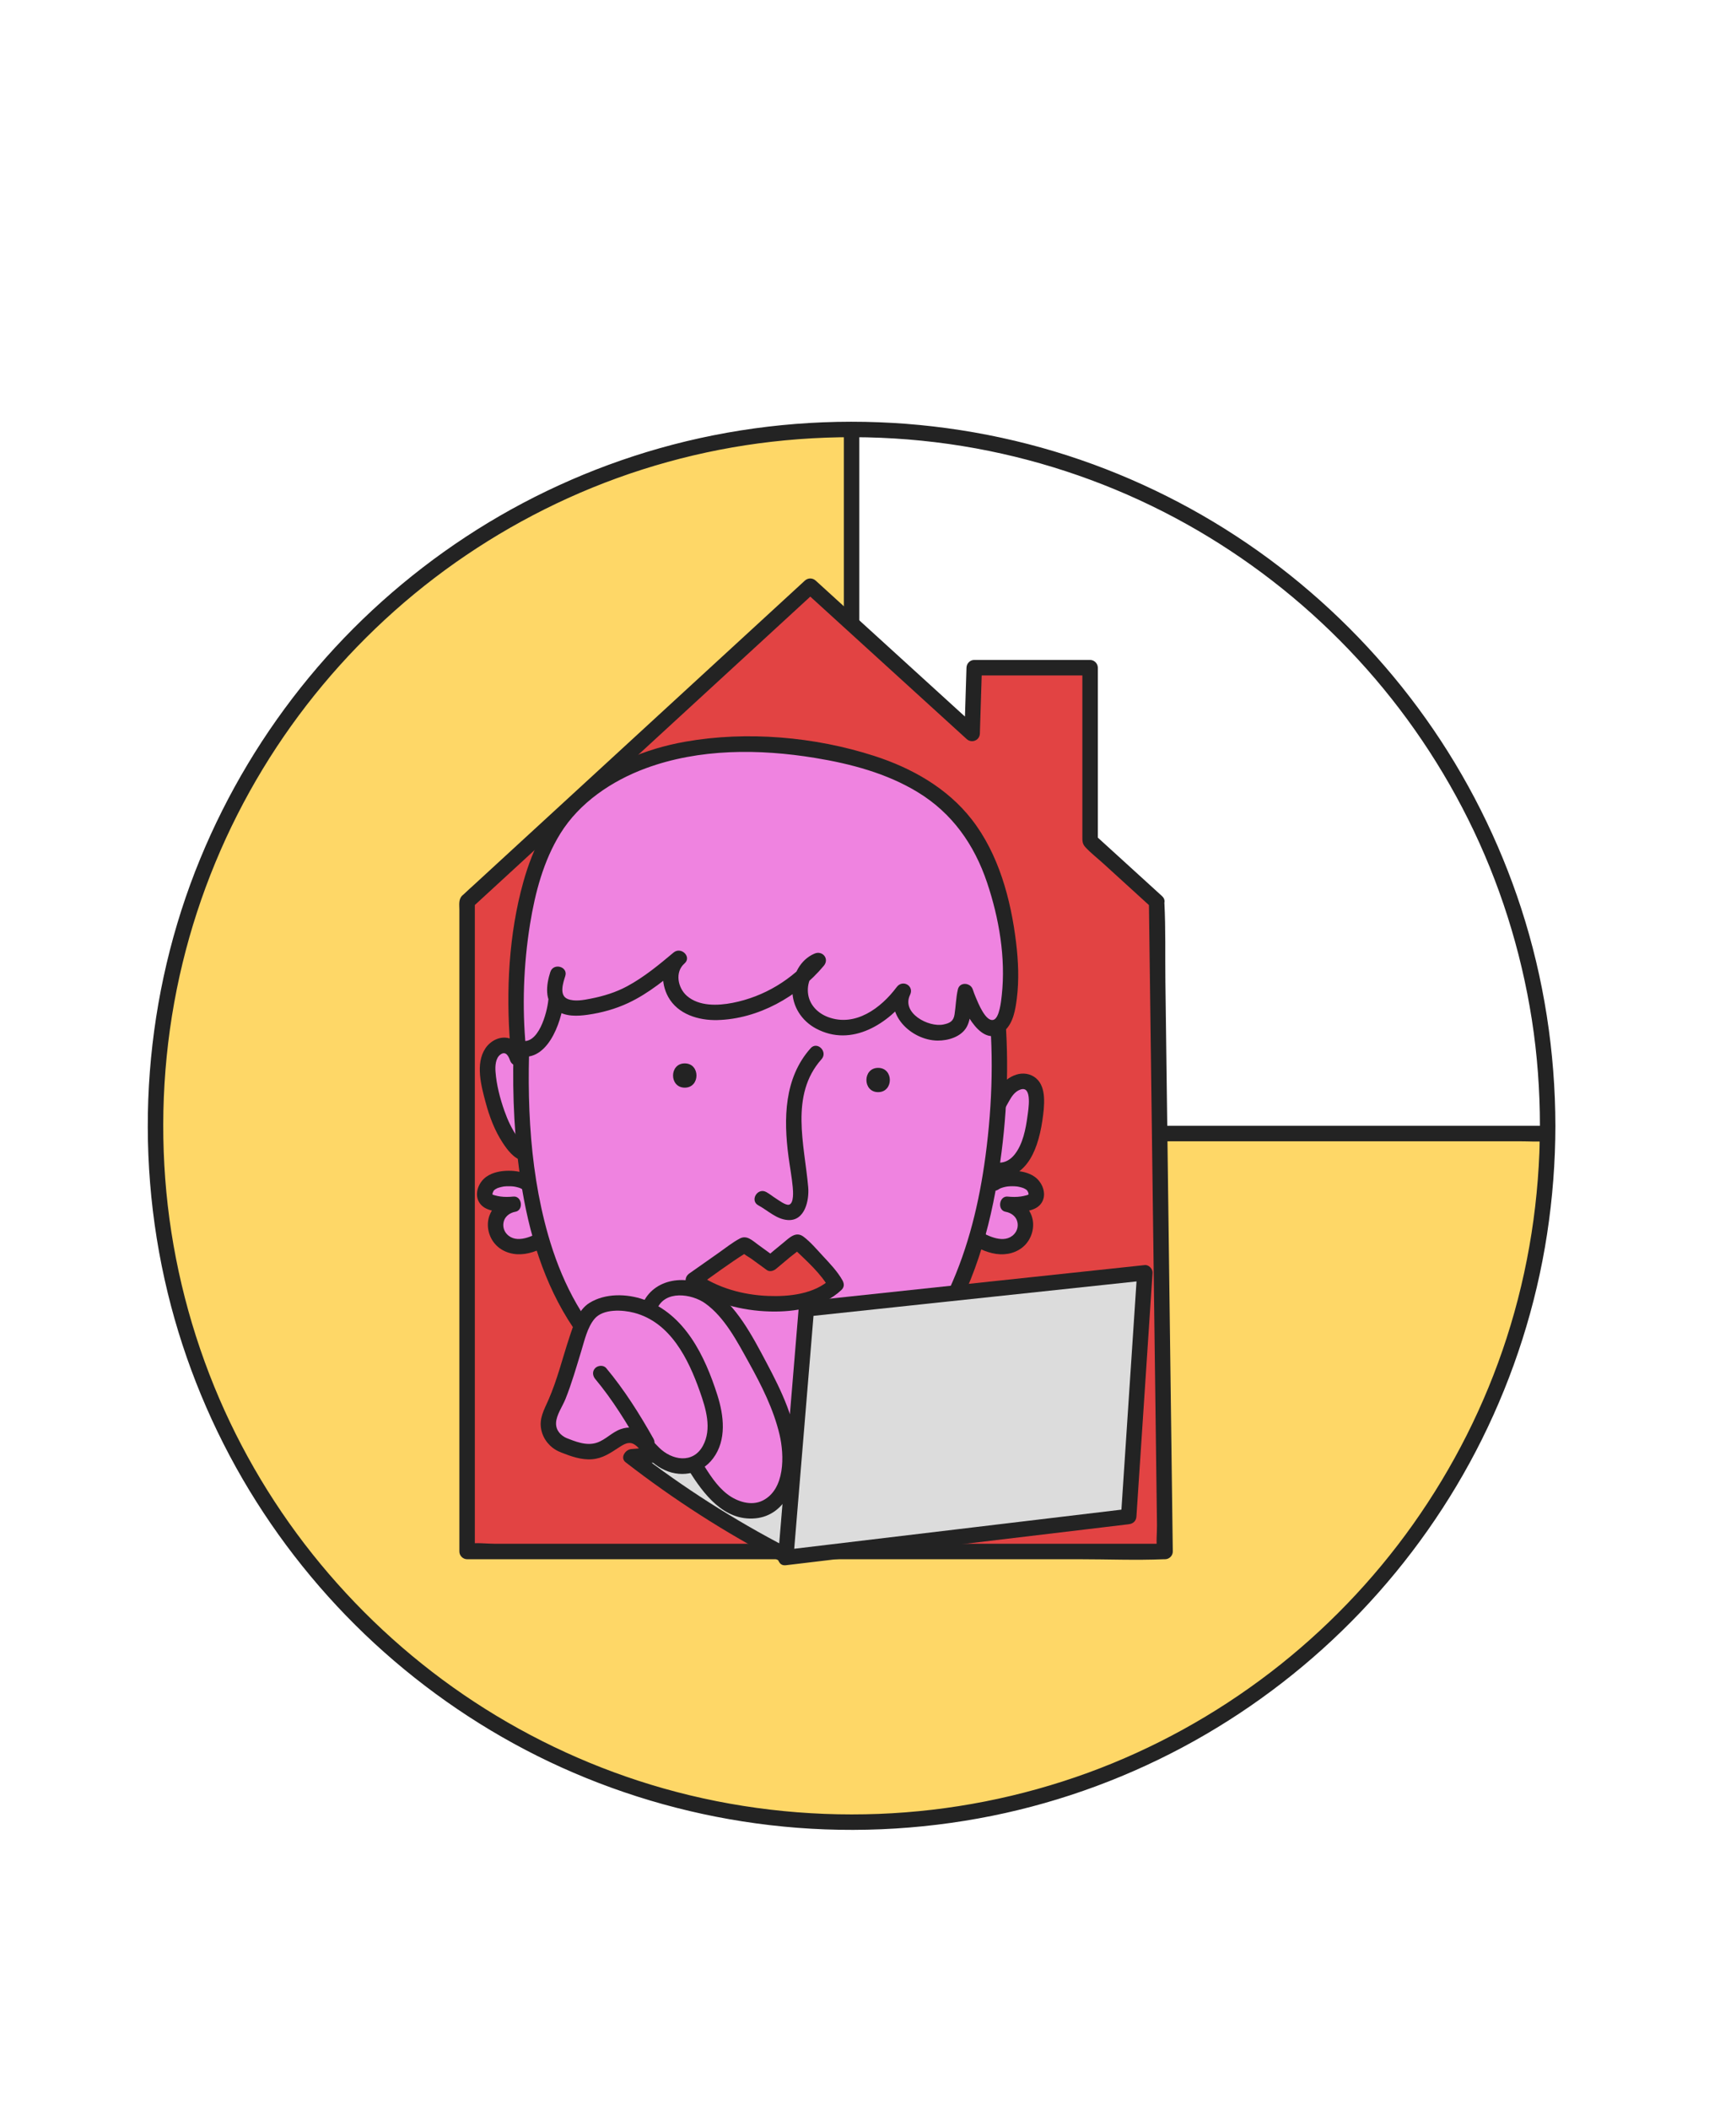<?xml version="1.0" encoding="UTF-8"?>
<svg xmlns="http://www.w3.org/2000/svg" xmlns:xlink="http://www.w3.org/1999/xlink" id="Calque_27" viewBox="0 0 280 340">
  <defs>
    <clipPath id="clippath">
      <circle cx="137.351" cy="181.514" r="112.271" style="fill:none;"></circle>
    </clipPath>
  </defs>
  <g style="clip-path:url(#clippath); fill:none;">
    <polygon points="249.622 182.758 137.351 182.758 137.351 69.244 91.471 37.44 21.211 94.501 -13.465 185.901 23.874 318.207 131.626 314.292 191.797 315.97 219.203 283.531 249.622 243.113 249.622 182.758" style="fill:#fed767;"></polygon>
    <path d="m249.622,181.511h-107.689c-1.374,0-3.031-.255-4.388,0-.06.011-.132,0-.194,0l1.247,1.247v-112.736c0-.851-.032-1.392-.799-1.981-3.775-2.898-7.871-5.456-11.781-8.167-11.069-7.673-22.139-15.346-33.208-23.02l-.709-.491c-.487-.338-1.101-.138-1.511.195-6.704,5.445-13.409,10.89-20.113,16.335-11.79,9.575-23.581,19.151-35.371,28.726l-11.99,9.738c-1.312,1.066-2.747,1.865-3.354,3.467l-10.712,28.234c-5.42,14.286-10.84,28.571-16.259,42.857-1.904,5.02-3.809,10.039-5.713,15.059l-1.436,3.784c-.221.582-.391.933-.278,1.58.362,2.079,1.178,4.173,1.75,6.2l3.955,14.015c3.944,13.973,7.887,27.947,11.831,41.92,4.082,14.465,8.164,28.93,12.247,43.394,2.397,8.494,4.794,16.988,7.192,25.483l.336,1.189c.144.512.656.936,1.203.916,7.439-.27,14.878-.541,22.316-.811,15.006-.545,30.012-1.09,45.018-1.636,11.975-.435,23.95-.87,35.925-1.305,5.871-.213,11.708.038,17.584.202,14.084.393,28.169.785,42.253,1.178,1.495.042,3.0.138,4.495.125,1.089-.009,1.491-.684,2.137-1.45,3.988-4.721,7.976-9.441,11.964-14.162,5.88-6.959,11.957-13.775,17.437-21.056,8.22-10.922,16.44-21.843,24.659-32.765.953-1.267,2.032-2.504,2.889-3.839.428-.666.317-1.427.317-2.196v-58.982c0-1.605-2.494-1.608-2.494,0v57.43c0,.292-.251,2.738,0,2.909-.234-.159.453-.989-.214-.103l-1.242,1.65-4.483,5.956-12.854,17.079-10.213,13.57c-.341.454-.685.906-1.024,1.361-.402.538.062-.057-.112.143-1.019,1.174-2.007,2.375-3.01,3.563-7.902,9.354-15.805,18.707-23.707,28.061l-.601.711.882-.365c-11.426-.319-22.852-.637-34.278-.956-6.885-.192-13.771-.384-20.656-.576-2.005-.056-4.02-.19-6.026-.117-10.117.368-20.233.735-30.35,1.103-15.836.575-31.672,1.151-47.508,1.726l-19.022.691c-3.173.115-6.491-.035-9.645.35-.143.018-.293.011-.438.016l1.203.916c-1.689-5.987-3.379-11.973-5.068-17.96-3.836-13.594-7.673-27.188-11.509-40.782-4.135-14.653-8.271-29.307-12.406-43.96l-7.759-27.493c-.157-.558-.235-1.5-.561-1.989-.228-.341-.202.632-.004.46.156-.136.249-.657.321-.845l3.976-10.479,15.342-40.44c4.467-11.774,8.934-23.549,13.401-35.323l1.376-3.627c.028-.074.262-.512.224-.591.195.408-.646.705-.03.304.983-.64,1.873-1.522,2.782-2.26l5.125-4.162c11.217-9.11,22.434-18.22,33.652-27.33,8.996-7.306,17.993-14.613,26.989-21.919l1.427-1.159-1.511.195c5.156,3.574,10.312,7.148,15.468,10.722,8.231,5.706,16.462,11.411,24.693,17.117,1.907,1.322,3.813,2.643,5.72,3.965l-.618-1.077v108.865c0,1.469-.1,2.978,0,4.445.005.068,0,.137,0,.205,0,.674.571,1.247,1.247,1.247h107.689c1.45,0,2.94.101,4.388,0,.064-.004.13,0,.194,0,1.605,0,1.608-2.494,0-2.494Z" style="fill:#232323;"></path>
  </g>
  <path d="m186.554,145.37l-10.732-9.772v-27.947h-18.691l-.334,10.623-26.107-23.773-55.349,50.869v104.778h112.573l-1.359-104.778Z" style="fill:#e24343;"></path>
  <path d="m187.436,144.488c-3.577-3.257-7.155-6.515-10.732-9.772l.365.882v-27.947c0-.674-.571-1.247-1.247-1.247h-18.691c-.69,0-1.226.572-1.247,1.247l-.334,10.623,2.129-.882c-7.609-6.929-15.218-13.857-22.827-20.786-1.094-.996-2.187-1.991-3.281-2.987-.514-.468-1.248-.474-1.764,0-3.878,3.564-7.755,7.128-11.633,10.691-7.83,7.196-15.66,14.392-23.49,21.589-6.066,5.575-12.131,11.15-18.197,16.724-.581.534-1.175,1.056-1.744,1.603-.09.086-.202.163-.282.259-.518.624-.369,1.443-.369,2.205v103.458c0,.674.571,1.247,1.247,1.247h98.748c4.532,0,9.11.19,13.639,0,.062-.003.124,0,.186,0,.668,0,1.256-.571,1.247-1.247-.045-3.484-.09-6.969-.136-10.453l-.324-24.972-.393-30.325c-.113-8.704-.226-17.408-.339-26.111-.055-4.235.058-8.511-.165-12.741-.003-.058-.002-.117-.002-.176-.021-1.604-2.515-1.608-2.494,0,.045,3.484.09,6.969.136,10.453l.324,24.972.393,30.325c.113,8.704.226,17.408.339,26.111l.112,8.645c.017,1.294-.187,2.819.053,4.097.01.055.002.12.002.176l1.247-1.247h-108.006c-1.396,0-2.998-.221-4.381,0-.059.009-.126,0-.186,0l1.247,1.247v-104.778l-.365.882c6.272-5.764,12.544-11.528,18.815-17.292,9.91-9.108,19.821-18.217,29.731-27.325,2.268-2.084,4.535-4.168,6.803-6.252h-1.764c7.609,6.929,15.218,13.857,22.827,20.786,1.094.996,2.187,1.991,3.281,2.987.804.732,2.094.221,2.129-.882l.334-10.623-1.247,1.247h18.691l-1.247-1.247v27.191c0,.684-.024,1.199.487,1.749.89.958,1.969,1.793,2.936,2.673,2.558,2.33,5.117,4.659,7.675,6.989,1.185,1.079,2.954-.68,1.764-1.764Z" style="fill:#232323;"></path>
  <path d="m160.355,190.733c1.577-1.093,5.395-1.004,6.422.616.382.603.555,1.446.109,2.003-.276.345-.723.499-1.152.605-1.044.258-2.134.331-3.204.214,1.302.2,2.439,1.229,2.766,2.505s-.173,2.725-1.218,3.527c-.989.759-2.341.915-3.565.676s-2.346-.832-3.424-1.458c.054-.279.426-.437.665-.284" style="fill:#ef83e0;"></path>
  <path d="m160.984,191.81c.164-.109.335-.206.516-.284-.237.102.23-.066.317-.09.225-.062.455-.11.686-.145-.183.028.007 0.0.091-.007.102-.008.205-.017.308-.022.249-.012.498-.012.746.001.103.005.206.014.309.023.081.007.276.039.095.009.235.039.468.088.697.155.092.027.182.058.272.088.053.018.106.038.158.059-.112-.048-.128-.053-.048-.015.169.087.338.176.49.292-.131-.1-.085-.061.007.028.034.033.067.068.098.104-.086-.119-.104-.141-.053-.066.153.246.161.279.232.546-.042-.157 0.0.232.01.038-.004.079-.092.166-.018.069.068-.088-.057.031-.095.042.061-.018-.25.08-.258.083-.296.084-.604.149-.91.193-.695.1-1.409.083-2.106.014-1.387-.137-1.716,2.204-.332,2.45.823.146,1.535.646,1.809,1.354.302.779.127,1.654-.434,2.25-1.569,1.667-4.222.311-5.856-.633l.573,1.409.041-.112-.321.55c-.125.042-.248.091-.368.146l-.63-.17.109.047c.617.268,1.338.182,1.706-.447.309-.527.174-1.437-.447-1.706-1.065-.463-2.085-.083-2.497,1.029-.188.509.125,1.15.573,1.409,1.502.868,3.101,1.646,4.865,1.726,1.656.075,3.327-.551,4.346-1.887.938-1.23,1.256-2.95.69-4.408-.579-1.492-1.904-2.677-3.499-2.96l-.332,2.45c.999.099,1.991.04,2.979-.139.822-.15,1.683-.402,2.26-1.045,1.234-1.378.503-3.5-.848-4.484-1.008-.734-2.36-.98-3.583-.991-1.217-.011-2.58.209-3.611.896-.56.373-.802,1.101-.447,1.706.325.556,1.143.822,1.706.447h0Z" style="fill:#232323;"></path>
  <path d="m84.973,190.733c-1.577-1.093-5.395-1.004-6.422.616-.382.603-.555,1.446-.109,2.003.276.345.723.499,1.152.605,1.044.258,2.134.331,3.204.214-1.302.2-2.439,1.229-2.766,2.505s.173,2.725,1.218,3.527c.989.759,2.341.915,3.565.676s2.346-.832,3.424-1.458c-.054-.279-.426-.437-.665-.284" style="fill:#ef83e0;"></path>
  <path d="m85.603,189.656c-1.016-.676-2.35-.898-3.549-.897-1.241.001-2.622.247-3.645.992-1.312.955-2.041,2.963-.945,4.357.575.731,1.476,1.011,2.357,1.171.987.18,1.98.238,2.979.139l-.332-2.45c-1.595.283-2.92,1.468-3.499,2.96-.566,1.458-.247,3.179.69,4.408,1.019,1.336,2.689,1.962,4.346,1.887,1.765-.08,3.363-.858,4.865-1.726.443-.256.762-.899.573-1.409-.41-1.108-1.428-1.493-2.497-1.029-.618.268-.759,1.174-.447,1.706.373.638,1.086.717,1.706.447l.109-.047-.63.17c-.12-.055-.243-.104-.368-.146l-.321-.55.041.112.573-1.409c-1.634.944-4.287,2.301-5.856.633-.549-.583-.717-1.426-.457-2.18.258-.75.986-1.273,1.832-1.423,1.369-.243,1.071-2.588-.332-2.45-.689.068-1.396.087-2.084-.01-.313-.044-.627-.111-.932-.197-.063-.018-.268-.085-.271-.086.072.023-.162-.133-.089-.053.057.063-.014.193-.01-.055-.003.198.056-.206.01-.038.066-.24.103-.285.206-.507.078-.113.069-.103-.027.028l.064-.07c.016-.007.298-.257.041-.062.153-.116.322-.201.49-.292.119-.065-.164.049.056-.025.109-.036.215-.075.326-.107.21-.061.423-.103.637-.144.134-.026-.138.007.093-.014.124-.011.247-.022.371-.029.228-.012.456-.013.684-.003.103.004.206.01.308.019.016.001.404.051.152.012.212.033.423.076.631.131.09.024.18.05.269.079.032.01.367.14.103.026.181.078.352.175.516.284.561.373,1.381.11,1.706-.447.358-.611.115-1.332-.447-1.706h0Z" style="fill:#232323;"></path>
  <path d="m159.957,179.59c1.04-1.069,1.501-2.572,2.402-3.76s2.681-2.02,3.859-1.107c.842.653.957,1.868.928,2.933-.053,1.939-.349,3.871-.879,5.736-.499,1.754-1.279,3.546-2.775,4.589s-3.866.994-4.887-.517" style="fill:#ef83e0;"></path>
  <path d="m160.838,180.472c.813-.873,1.329-1.906,1.909-2.935.445-.788.953-1.571,1.854-1.874,1.959-.66,1.242,3.379,1.125,4.263-.274,2.066-.743,4.551-2.089,6.225-.528.657-1.228,1.164-2.079,1.276-.638.084-1.47-.033-1.875-.593-.395-.545-1.084-.811-1.706-.447-.538.314-.845,1.158-.447,1.706,1.264,1.744,3.548,2.274,5.539,1.498,2.196-.856,3.436-2.952,4.161-5.088.412-1.214.69-2.479.879-3.745.189-1.266.359-2.587.275-3.87-.074-1.128-.387-2.291-1.283-3.048-.877-.741-2.074-.924-3.162-.583-1.196.374-2.141,1.184-2.842,2.202-.723,1.049-1.146,2.308-2.021,3.248-1.093,1.174.667,2.942,1.764,1.764h0Z" style="fill:#232323;"></path>
  <path d="m83.47,170.645c-.263-.804-.685-1.643-1.463-1.975-1.011-.431-2.226.23-2.768,1.186s-.669,2.118-.538,3.209c.941,7.803,4.267,12.585,5.925,12.836" style="fill:#ef83e0;"></path>
  <path d="m84.672,170.313c-.47-1.354-1.262-2.669-2.777-2.966-1.404-.275-2.841.522-3.607,1.679-1.653,2.496-.666,6.077.043,8.731.602,2.252,1.458,4.525,2.744,6.482.729,1.109,1.808,2.603,3.22,2.865,1.569.291,2.242-2.112.663-2.405-.391-.073.079.101-.214-.066-.308-.175-.09-.017-.329-.232-.359-.324-.686-.703-.949-1.073-.918-1.289-1.592-2.752-2.115-4.239-.705-2.001-1.272-4.176-1.43-6.297-.067-.898-.011-2.202.809-2.782.843-.596,1.284.238,1.537.967.523,1.507,2.933.859,2.405-.663h0Z" style="fill:#232323;"></path>
  <path d="m85.476,151.123c-6.075,51.517,8.637,67.089,20.671,73.772,12.034,6.683,28.314,6.172,38.617-2.956,5.776-5.117,9.277-12.314,11.894-19.573,5.526-15.33,13.315-72.644-26.813-81.263-14.701-3.157-40.973,1.218-44.369,30.02Z" style="fill:#ef83e0;"></path>
  <path d="m84.229,151.123c-1.64,14.029-2.336,28.502.315,42.458,1.566,8.245,4.493,16.372,9.758,22.997,4.27,5.373,10.116,9.467,16.552,11.815,13.363,4.873,29.341,1.906,38.463-9.447,6.129-7.627,9.47-17.268,11.227-26.802,1.573-8.539,2.22-17.307,1.736-25.98-.523-9.364-2.362-18.903-6.826-27.235-4.557-8.505-11.956-14.924-21.159-17.924-8.502-2.771-18.078-2.717-26.575.055-10.072,3.286-17.885,10.675-21.411,20.711-1.064,3.028-1.694,6.171-2.081,9.352-.194,1.59,2.303,1.576,2.494,0,.701-5.754,2.492-11.404,5.806-16.199,2.734-3.955,6.477-7.112,10.733-9.322,7.408-3.846,16.403-4.98,24.605-3.61,9.058,1.513,17.275,6.215,22.658,13.723,5.19,7.24,7.723,16.108,8.774,24.865,1.027,8.557.794,17.289-.35,25.822-.996,7.43-2.726,14.658-5.86,21.494-3.048,6.648-7.366,12.81-13.865,16.443-5.916,3.308-12.888,4.356-19.577,3.592-7.908-.903-15.459-4.613-20.998-10.206-5.074-5.123-8.281-11.738-10.243-18.614-3.295-11.55-3.504-23.864-2.786-35.771.246-4.082.629-8.155,1.104-12.217.186-1.591-2.31-1.578-2.494,0Z" style="fill:#232323;"></path>
  <path d="m110.445,175.362c2.517,0,2.521-3.912,0-3.912-2.517,0-2.521,3.912,0,3.912h0Z" style="fill:#232323;"></path>
  <path d="m141.634,176.085c2.517,0,2.521-3.912,0-3.912-2.517,0-2.521,3.912,0,3.912h0Z" style="fill:#232323;"></path>
  <path d="m89.965,157.039c-2.44,7.321,4.769,5.386,7.224,4.823,4.718-1.081,8.618-4.29,12.326-7.401-2.17,1.722-1.545,5.485.635,7.194s5.228,1.795,7.955,1.31c5.394-.958,10.414-3.899,13.887-8.136-2.924,1.126-3.803,5.333-2.031,7.917,1.772,2.584,5.388,3.452,8.409,2.621,3.021-.831,5.483-3.064,7.331-5.594-1.848,3.453,2.771,7.457,6.603,6.65s2.45-2.721,3.389-6.569c0,0,2.473,7.627,5.393,5.492s2.725-16.945-2.48-27.853c-6.116-12.818-20.464-15.973-32.601-17.266-4.229-.186-22.097-2.043-33.787,9.781-11.319,11.45-8.644,38.938-8.644,38.938.523.242,1.135.213,1.691.063,2.625-.712,4.201-5.065,4.42-7.776" style="fill:#ef83e0;"></path>
  <path d="m88.762,156.708c-.655,2.054-1.019,4.735.977,6.18,1.452,1.052,3.394.959,5.082.717,2.236-.32,4.437-.928,6.485-1.884,3.369-1.573,6.262-4.007,9.09-6.378l-1.764-1.764c-2.07,1.798-2.113,4.887-.845,7.17,1.555,2.798,4.906,3.794,7.928,3.715,6.567-.173,13.005-3.776,17.157-8.752.94-1.126-.209-2.517-1.511-1.959-2.284.978-3.536,3.427-3.561,5.84-.027,2.657,1.5,5.007,3.826,6.243,5.785,3.075,11.703-.799,15.15-5.433l-2.154-1.259c-2.092,4.329,2.322,8.569,6.578,8.629,1.732.024,3.872-.612,4.741-2.239.837-1.566.562-3.647.952-5.348h-2.405c.865,2.643,3.927,9.268,7.569,5.971,1.388-1.257,1.728-3.44,1.949-5.196.377-2.99.236-6.044-.125-9.029-.838-6.923-2.803-14.245-7.158-19.825-3.957-5.07-9.674-8.28-15.716-10.23-9.587-3.094-20.539-4.052-30.49-2.291-6.465,1.144-12.689,3.746-17.655,8.102-4.364,3.829-6.92,9.005-8.461,14.532-2.342,8.399-2.802,17.534-2.119,26.208.014.173.027.346.044.519.056.578.353,1.019.916,1.203,4.914,1.608,7.345-5.288,7.69-8.916.151-1.597-2.344-1.587-2.494,0-.187,1.975-1.607,7.468-4.532,6.511l.916,1.203c-.636-6.591-.384-13.457.672-19.983.816-5.042,2.163-10.165,4.868-14.548,3.092-5.009,8.329-8.531,13.779-10.543,8.655-3.196,18.296-3.153,27.304-1.677,5.761.944,11.564,2.474,16.59,5.534,5.553,3.381,9.112,8.459,11.168,14.566,1.924,5.718,3.03,12.115,2.372,18.154-.097.889-.366,3.709-1.351,3.98-1.256.346-2.484-2.774-2.843-3.622-.178-.421-.342-.851-.484-1.286-.363-1.109-2.115-1.262-2.405,0-.308,1.339-.326,2.682-.534,4.029-.168,1.086-.733,1.412-1.816,1.63-2.383.479-6.783-1.838-5.362-4.779.709-1.468-1.203-2.537-2.154-1.259-2.516,3.383-6.687,6.489-11.09,4.83-1.711-.645-3.062-2.058-3.223-3.925-.152-1.764.659-3.435,2.311-4.143l-1.511-1.959c-3.316,3.975-7.857,6.748-12.952,7.743-2.383.465-5.403.581-7.362-1.116-1.485-1.286-1.985-3.855-.399-5.232,1.22-1.06-.546-2.785-1.764-1.764-2.364,1.982-4.757,3.964-7.484,5.434-1.851.998-3.825,1.595-5.879,1.999-1.141.224-2.582.506-3.703.059-1.438-.575-.745-2.618-.4-3.7.489-1.533-1.919-2.189-2.405-.663h0Z" style="fill:#232323;"></path>
  <path d="m130.744,169.008c-4.29,4.807-4.365,11.38-3.572,17.428.217,1.656.54,3.311.69,4.974.054.598.228,2.605-.607,2.824-.538.141-1.69-.746-2.113-1.008-.527-.328-1.019-.748-1.566-1.041-1.414-.759-2.676,1.394-1.259,2.154,1.541.827,2.906,2.242,4.753,2.367,2.757.186,3.468-3.194,3.286-5.296-.592-6.836-3.007-14.859,2.151-20.639,1.066-1.194-.692-2.965-1.764-1.764h0Z" style="fill:#232323;"></path>
  <path d="m134.83,207.101c-4.614,4.472-16.506,4.017-23.017-.708,2.598-1.837,8.11-5.728,8.29-5.703.15.021,4.198,2.994,4.198,2.994,0,0,4.083-3.484,4.33-3.468.216.014,5.176,4.956,6.199,6.884Z" style="fill:#e24343;"></path>
  <path d="m133.948,206.219c-2.595,2.437-6.679,2.857-10.071,2.724-4.024-.159-8.128-1.276-11.435-3.626v2.154c2.589-1.831,5.145-3.756,7.832-5.441.033-.02.377-.206.375-.227.007.089-1.104-.122-1.076.021.009.046.172.096.209.137.341.381.964.677,1.38.976.84.604,1.676,1.214,2.509,1.826.467.343,1.119.14,1.511-.195.746-.636,1.496-1.266,2.253-1.888.458-.377.961-.721,1.4-1.119.299-.271.692-.235-.216-.236-.673-.001-.839-.258-.422.142,1.947,1.87,4.233,3.884,5.556,6.265.78,1.403,2.935.147,2.154-1.259-.826-1.486-2.082-2.784-3.232-4.022-.959-1.033-1.935-2.195-3.062-3.051-1.271-.966-2.325.205-3.321,1.01-.97.783-1.924,1.586-2.873,2.395l1.511-.195c-.894-.657-1.791-1.311-2.692-1.957-.88-.631-1.775-1.567-2.907-.97-1.213.639-2.332,1.554-3.454,2.335-1.57,1.093-3.133,2.197-4.694,3.301-.8.566-.797,1.588,0,2.154,3.733,2.654,8.47,3.855,13.005,3.977,3.997.108,8.504-.629,11.523-3.465,1.173-1.101-.594-2.863-1.764-1.764Z" style="fill:#232323;"></path>
  <path d="m126.337,250.578c-8.637-4.467-16.864-9.728-24.543-15.693l26.477-2.29" style="fill:#dcdcdc;"></path>
  <path d="m126.966,249.501c-8.538-4.432-16.685-9.607-24.291-15.498l-.882,2.129c7.715-.667,15.43-1.335,23.144-2.002,1.111-.096,2.222-.192,3.332-.288,1.587-.137,1.602-2.633,0-2.494-7.715.667-15.43,1.335-23.144,2.002-1.111.096-2.222.192-3.332.288-.934.081-1.825,1.398-.882,2.129,7.781,6.027,16.059,11.354,24.796,15.888,1.423.739,2.686-1.413,1.259-2.154h0Z" style="fill:#232323;"></path>
  <polygon points="126.737 251.115 130.056 211.029 184.648 205.213 182.048 244.506 126.737 251.115" style="fill:#dcdcdc;"></polygon>
  <path d="m127.984,251.115c.971-11.72,1.941-23.44,2.912-35.16.136-1.642.272-3.284.408-4.926l-1.247,1.247c6.168-.657,12.336-1.314,18.504-1.971,9.78-1.042,19.56-2.084,29.34-3.126,2.249-.24,4.498-.479,6.747-.719l-1.247-1.247c-.76,11.483-1.52,22.965-2.28,34.448-.107,1.615-.214,3.23-.321,4.845l1.247-1.247c-6.253.747-12.506,1.494-18.759,2.242-9.911,1.184-19.822,2.369-29.733,3.553-2.273.272-4.546.543-6.82.815-1.574.188-1.593,2.685,0,2.494,6.253-.747,12.506-1.494,18.759-2.242,9.911-1.184,19.822-2.369,29.733-3.553,2.273-.272,4.546-.543,6.82-.815.706-.084,1.198-.505,1.247-1.247.76-11.483,1.52-22.965,2.28-34.448.107-1.615.214-3.23.321-4.845.041-.623-.607-1.315-1.247-1.247-6.168.657-12.336,1.314-18.504,1.971-9.78,1.042-19.56,2.084-29.34,3.126-2.249.24-4.498.479-6.747.719-.715.076-1.186.513-1.247,1.247-.971,11.72-1.941,23.44-2.912,35.16-.136,1.642-.272,3.284-.408,4.926-.132,1.6,2.363,1.591,2.494,0Z" style="fill:#232323;"></path>
  <path d="m104.756,210.759c1.023-2.868,4.88-3.849,7.714-2.734s4.811,3.679,6.483,6.224c2.31,3.516,4.326,7.226,6.02,11.077,1.99,4.525,3.524,9.778,1.56,14.314-.6,1.385-1.554,2.672-2.892,3.37-2.173,1.134-4.933.474-6.902-.986s-3.316-3.586-4.618-5.663" style="fill:#ef83e0;"></path>
  <path d="m105.959,211.091c1.251-3.133,5.597-2.507,7.775-.958,3.158,2.246,5.209,6.237,7.046,9.546,2.029,3.655,3.992,7.533,4.954,11.625.78,3.317.917,8.815-2.723,10.632-1.866.931-4.16.157-5.713-1.04-1.753-1.351-2.942-3.315-4.101-5.161-.852-1.356-3.011-.106-2.154,1.259,2.402,3.826,5.668,8.278,10.785,7.807,4.997-.46,7.024-6.02,6.849-10.38-.208-5.219-2.667-10.238-5.075-14.768-2.227-4.19-4.826-9.244-8.935-11.891-3.708-2.388-9.334-1.791-11.115,2.668-.595,1.491,1.816,2.138,2.405.663h0Z" style="fill:#232323;"></path>
  <path d="m90.813,232.971c-2.06-.808-2.969-3.197-1.968-5.17,3.361-6.627,4.179-15.186,6.926-16.697,3.737-2.054,8.628-.79,11.836,2.019s5.043,6.851,6.466,10.871c1.034,2.92,1.916,6.048.682,9.097-.46,1.136-1.269,2.133-2.339,2.731-2.441,1.365-4.772.332-6.564-1.141-1.23-1.011-2.365-3.135-4.085-3.277-1.74-.144-3.207,1.558-4.681,2.214-2.119.944-4.197.171-6.224-.627-.016-.006-.033-.013-.049-.019Z" style="fill:#ef83e0;"></path>
  <path d="m91.443,231.894c-1.035-.46-1.801-1.284-1.757-2.485.046-1.268,1.042-2.663,1.513-3.835,1.01-2.514,1.749-5.122,2.543-7.709.522-1.7.979-3.84,2.155-5.237,1.39-1.652,4.543-1.454,6.395-.966,5.838,1.54,8.73,7.423,10.58,12.663.966,2.735,2.002,6.053.49,8.798-1.61,2.922-4.995,2.322-7.057.277-1.789-1.774-3.344-4.003-6.207-2.976-1.391.499-2.412,1.689-3.796,2.167-1.725.596-3.559-.195-5.157-.823-1.495-.587-2.143,1.824-.663,2.405,1.599.628,3.277,1.239,5.024,1.099,1.705-.137,2.914-.99,4.298-1.886.595-.385,1.331-.888,2.073-.694.641.167,1.148.804,1.576,1.271.981,1.072,1.919,2.069,3.21,2.783,2.877,1.592,6.344,1.071,8.358-1.621,2.209-2.953,1.732-6.906.683-10.201-1.99-6.254-5.229-13.054-11.846-15.387-2.757-.972-6.227-1.057-8.789.533-1.833,1.137-2.579,3.58-3.219,5.507-1.124,3.384-1.962,6.872-3.399,10.146-.706,1.608-1.534,2.997-1.145,4.815.335,1.568,1.42,2.86,2.877,3.508,1.454.647,2.724-1.502,1.259-2.154Z" style="fill:#232323;"></path>
  <path d="m248.375,181.514c-.018,11.617-1.802,23.175-5.377,34.232-3.462,10.71-8.586,20.856-15.098,30.034-6.405,9.027-14.199,17.115-22.984,23.851-8.902,6.825-18.844,12.322-29.382,16.171-10.836,3.957-22.264,6.208-33.791,6.651-11.723.451-23.482-.92-34.77-4.123-10.807-3.067-21.107-7.793-30.499-13.955-9.314-6.111-17.682-13.636-24.782-22.218-7.096-8.576-12.92-18.27-17.127-28.578-4.354-10.667-7.047-22.007-7.914-33.497-.882-11.682.042-23.486,2.812-34.872,2.677-11.004,7.047-21.558,12.923-31.239,5.757-9.485,12.933-18.075,21.219-25.453,8.353-7.437,17.835-13.587,28.018-18.21,10.375-4.71,21.536-7.796,32.857-9.088,11.661-1.331,23.54-.859,35.043,1.481,11.135,2.265,21.893,6.24,31.816,11.775,9.699,5.41,18.555,12.264,26.235,20.285,7.727,8.07,14.213,17.293,19.205,27.288,5.074,10.16,8.538,21.108,10.291,32.328.885,5.667,1.298,11.402,1.306,17.136.002,1.605,2.497,1.608,2.494,0-.018-11.879-1.845-23.753-5.517-35.055-3.542-10.902-8.746-21.265-15.393-30.605-6.587-9.254-14.521-17.487-23.524-24.412-9.116-7.012-19.284-12.603-30.081-16.564-11.085-4.067-22.814-6.344-34.611-6.798-11.929-.459-23.947.953-35.433,4.212-11.054,3.137-21.635,7.979-31.232,14.296-9.48,6.239-18.032,13.889-25.254,22.644-7.274,8.817-13.187,18.675-17.538,29.245-4.493,10.915-7.212,22.528-8.116,34.295-.919,11.951.054,24.06,2.888,35.708,2.724,11.198,7.195,21.984,13.174,31.835,5.889,9.702,13.244,18.531,21.732,26.066,8.522,7.565,18.166,13.864,28.551,18.56,10.661,4.821,22.002,7.958,33.622,9.32,11.939,1.4,24.099.882,35.882-1.497,11.394-2.3,22.429-6.397,32.579-12.061,9.918-5.534,19.01-12.579,26.853-20.794,7.855-8.227,14.488-17.638,19.556-27.823,5.182-10.415,8.76-21.614,10.521-33.114.885-5.78,1.334-11.614,1.343-17.461.002-1.605-2.492-1.608-2.494,0Z" style="fill:#232323;"></path>
  <path d="m96.008,222.336c2.755,3.294,5.118,7.117,7.239,10.888.787,1.399,2.943.143,2.154-1.259-2.229-3.962-4.709-7.901-7.629-11.393-.432-.517-1.317-.446-1.764,0-.512.512-.433,1.246,0,1.764h0Z" style="fill:#232323;"></path>
</svg>
